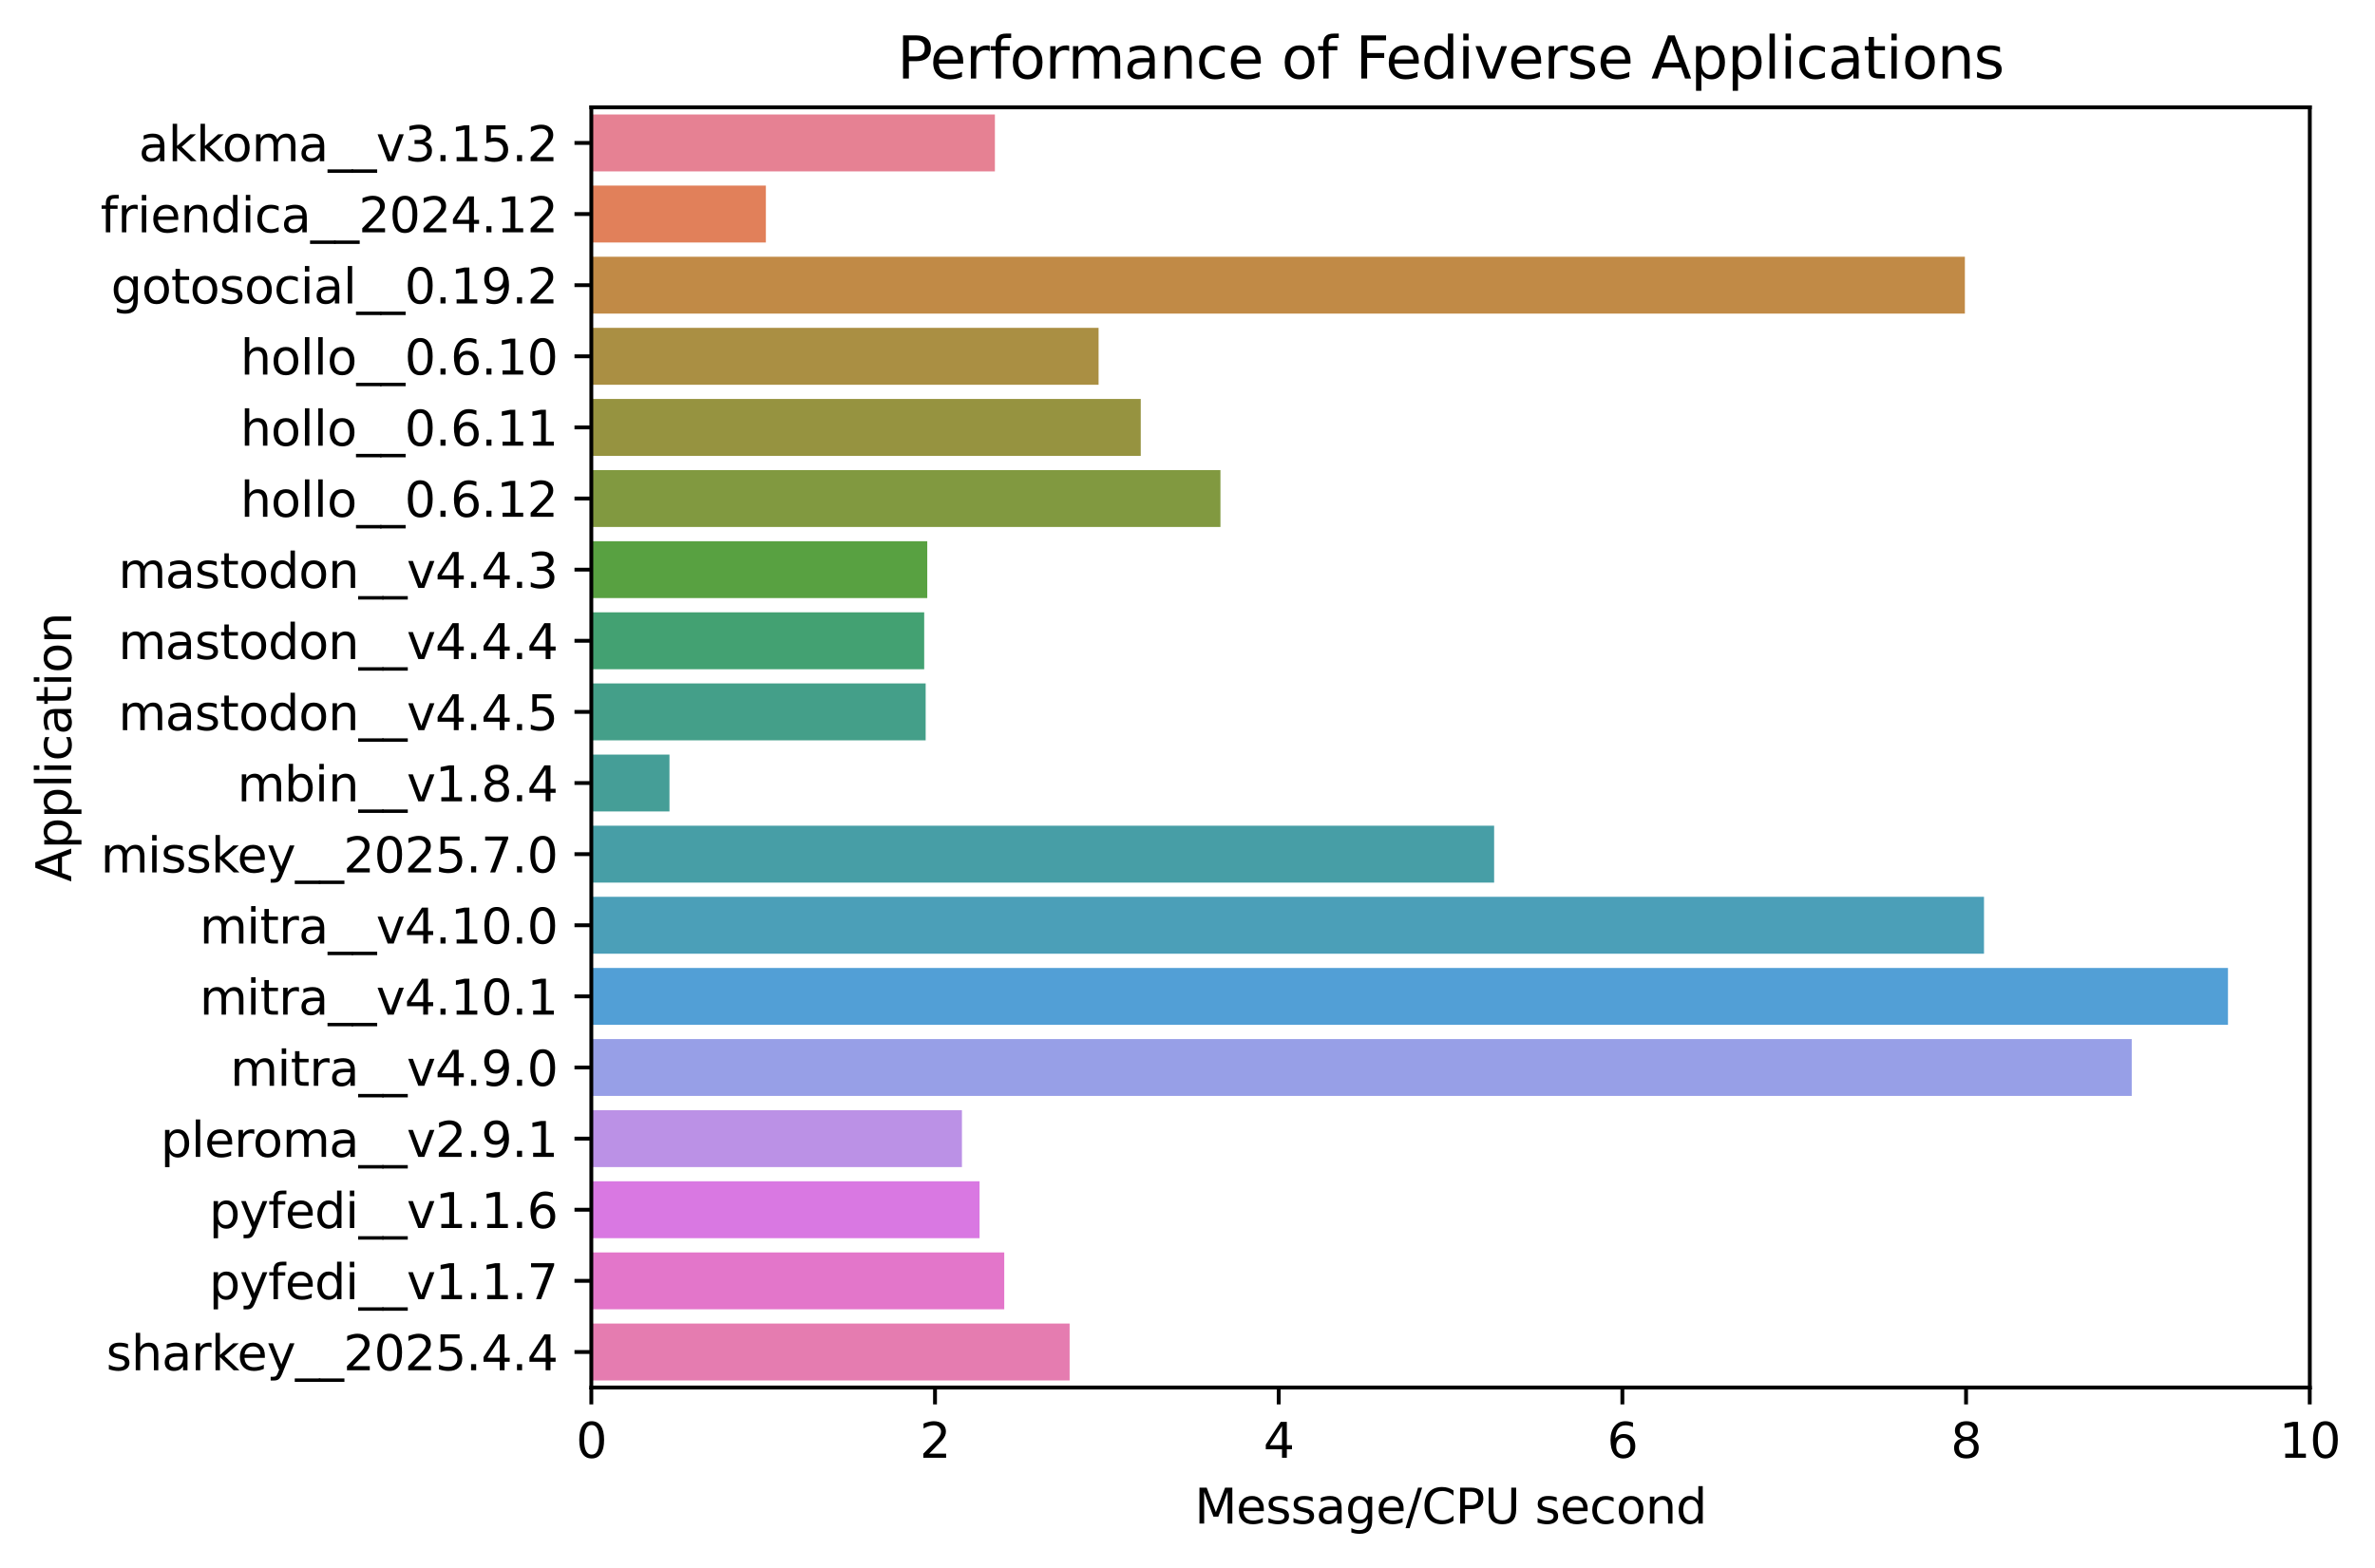 <?xml version="1.0" encoding="utf-8" standalone="no"?>
<!DOCTYPE svg PUBLIC "-//W3C//DTD SVG 1.1//EN"
  "http://www.w3.org/Graphics/SVG/1.1/DTD/svg11.dtd">
<svg xmlns:xlink="http://www.w3.org/1999/xlink" width="493.553pt" height="325.986pt" viewBox="0 0 493.553 325.986" xmlns="http://www.w3.org/2000/svg" version="1.1">
 <defs>
  <style type="text/css">*{stroke-linejoin: round; stroke-linecap: butt}</style>
 </defs>
 <g id="figure_1">
  <g id="patch_1">
   <path d="M 0 325.986 
L 493.553 325.986 
L 493.553 0 
L 0 0 
z
" style="fill: #ffffff"/>
  </g>
  <g id="axes_1">
   <g id="patch_2">
    <path d="M 122.884 288.43 
L 480.004 288.43 
L 480.004 22.318 
L 122.884 22.318 
z
" style="fill: #ffffff"/>
   </g>
   <g id="patch_3">
    <path d="M 122.884 23.797 
L 206.751 23.797 
L 206.751 35.624 
L 122.884 35.624 
z
" clip-path="url(#pc79448c3a2)" style="fill: #e68193"/>
   </g>
   <g id="patch_4">
    <path d="M 122.884 38.581 
L 159.158 38.581 
L 159.158 50.408 
L 122.884 50.408 
z
" clip-path="url(#pc79448c3a2)" style="fill: #e1805a"/>
   </g>
   <g id="patch_5">
    <path d="M 122.884 53.365 
L 408.325 53.365 
L 408.325 65.192 
L 122.884 65.192 
z
" clip-path="url(#pc79448c3a2)" style="fill: #c18a46"/>
   </g>
   <g id="patch_6">
    <path d="M 122.884 68.149 
L 228.297 68.149 
L 228.297 79.976 
L 122.884 79.976 
z
" clip-path="url(#pc79448c3a2)" style="fill: #aa8f43"/>
   </g>
   <g id="patch_7">
    <path d="M 122.884 82.933 
L 237.063 82.933 
L 237.063 94.76 
L 122.884 94.76 
z
" clip-path="url(#pc79448c3a2)" style="fill: #969340"/>
   </g>
   <g id="patch_8">
    <path d="M 122.884 97.717 
L 253.624 97.717 
L 253.624 109.544 
L 122.884 109.544 
z
" clip-path="url(#pc79448c3a2)" style="fill: #819940"/>
   </g>
   <g id="patch_9">
    <path d="M 122.884 112.501 
L 192.695 112.501 
L 192.695 124.328 
L 122.884 124.328 
z
" clip-path="url(#pc79448c3a2)" style="fill: #58a141"/>
   </g>
   <g id="patch_10">
    <path d="M 122.884 127.285 
L 192.059 127.285 
L 192.059 139.112 
L 122.884 139.112 
z
" clip-path="url(#pc79448c3a2)" style="fill: #43a172"/>
   </g>
   <g id="patch_11">
    <path d="M 122.884 142.069 
L 192.363 142.069 
L 192.363 153.896 
L 122.884 153.896 
z
" clip-path="url(#pc79448c3a2)" style="fill: #449f89"/>
   </g>
   <g id="patch_12">
    <path d="M 122.884 156.853 
L 139.126 156.853 
L 139.126 168.68 
L 122.884 168.68 
z
" clip-path="url(#pc79448c3a2)" style="fill: #459e97"/>
   </g>
   <g id="patch_13">
    <path d="M 122.884 171.637 
L 310.498 171.637 
L 310.498 183.464 
L 122.884 183.464 
z
" clip-path="url(#pc79448c3a2)" style="fill: #479ea6"/>
   </g>
   <g id="patch_14">
    <path d="M 122.884 186.421 
L 412.298 186.421 
L 412.298 198.248 
L 122.884 198.248 
z
" clip-path="url(#pc79448c3a2)" style="fill: #4b9fb8"/>
   </g>
   <g id="patch_15">
    <path d="M 122.884 201.205 
L 462.999 201.205 
L 462.999 213.032 
L 122.884 213.032 
z
" clip-path="url(#pc79448c3a2)" style="fill: #529fd6"/>
   </g>
   <g id="patch_16">
    <path d="M 122.884 215.989 
L 443 215.989 
L 443 227.816 
L 122.884 227.816 
z
" clip-path="url(#pc79448c3a2)" style="fill: #979fe7"/>
   </g>
   <g id="patch_17">
    <path d="M 122.884 230.773 
L 199.902 230.773 
L 199.902 242.6 
L 122.884 242.6 
z
" clip-path="url(#pc79448c3a2)" style="fill: #bb91e6"/>
   </g>
   <g id="patch_18">
    <path d="M 122.884 245.557 
L 203.565 245.557 
L 203.565 257.384 
L 122.884 257.384 
z
" clip-path="url(#pc79448c3a2)" style="fill: #d978e2"/>
   </g>
   <g id="patch_19">
    <path d="M 122.884 260.341 
L 208.693 260.341 
L 208.693 272.168 
L 122.884 272.168 
z
" clip-path="url(#pc79448c3a2)" style="fill: #e376ca"/>
   </g>
   <g id="patch_20">
    <path d="M 122.884 275.125 
L 222.281 275.125 
L 222.281 286.952 
L 122.884 286.952 
z
" clip-path="url(#pc79448c3a2)" style="fill: #e57cb0"/>
   </g>
   <g id="matplotlib.axis_1">
    <g id="xtick_1">
     <g id="line2d_1">
      <defs>
       <path id="m23fe9f69ab" d="M 0 0 
L 0 3.5 
" style="stroke: #000000; stroke-width: 0.8"/>
      </defs>
      <g>
       <use xlink:href="#m23fe9f69ab" x="122.884" y="288.43" style="stroke: #000000; stroke-width: 0.8"/>
      </g>
     </g>
     <g id="text_1">
      <!-- 0 -->
      <g transform="translate(119.703 303.029) scale(0.1 -0.1)">
       <defs>
        <path id="DejaVuSans-30" d="M 2034 4250 
Q 1547 4250 1301 3770 
Q 1056 3291 1056 2328 
Q 1056 1369 1301 889 
Q 1547 409 2034 409 
Q 2525 409 2770 889 
Q 3016 1369 3016 2328 
Q 3016 3291 2770 3770 
Q 2525 4250 2034 4250 
z
M 2034 4750 
Q 2819 4750 3233 4129 
Q 3647 3509 3647 2328 
Q 3647 1150 3233 529 
Q 2819 -91 2034 -91 
Q 1250 -91 836 529 
Q 422 1150 422 2328 
Q 422 3509 836 4129 
Q 1250 4750 2034 4750 
z
" transform="scale(0.016)"/>
       </defs>
       <use xlink:href="#DejaVuSans-30"/>
      </g>
     </g>
    </g>
    <g id="xtick_2">
     <g id="line2d_2">
      <g>
       <use xlink:href="#m23fe9f69ab" x="194.306" y="288.43" style="stroke: #000000; stroke-width: 0.8"/>
      </g>
     </g>
     <g id="text_2">
      <!-- 2 -->
      <g transform="translate(191.124 303.029) scale(0.1 -0.1)">
       <defs>
        <path id="DejaVuSans-32" d="M 1228 531 
L 3431 531 
L 3431 0 
L 469 0 
L 469 531 
Q 828 903 1448 1529 
Q 2069 2156 2228 2338 
Q 2531 2678 2651 2914 
Q 2772 3150 2772 3378 
Q 2772 3750 2511 3984 
Q 2250 4219 1831 4219 
Q 1534 4219 1204 4116 
Q 875 4013 500 3803 
L 500 4441 
Q 881 4594 1212 4672 
Q 1544 4750 1819 4750 
Q 2544 4750 2975 4387 
Q 3406 4025 3406 3419 
Q 3406 3131 3298 2873 
Q 3191 2616 2906 2266 
Q 2828 2175 2409 1742 
Q 1991 1309 1228 531 
z
" transform="scale(0.016)"/>
       </defs>
       <use xlink:href="#DejaVuSans-32"/>
      </g>
     </g>
    </g>
    <g id="xtick_3">
     <g id="line2d_3">
      <g>
       <use xlink:href="#m23fe9f69ab" x="265.727" y="288.43" style="stroke: #000000; stroke-width: 0.8"/>
      </g>
     </g>
     <g id="text_3">
      <!-- 4 -->
      <g transform="translate(262.546 303.029) scale(0.1 -0.1)">
       <defs>
        <path id="DejaVuSans-34" d="M 2419 4116 
L 825 1625 
L 2419 1625 
L 2419 4116 
z
M 2253 4666 
L 3047 4666 
L 3047 1625 
L 3713 1625 
L 3713 1100 
L 3047 1100 
L 3047 0 
L 2419 0 
L 2419 1100 
L 313 1100 
L 313 1709 
L 2253 4666 
z
" transform="scale(0.016)"/>
       </defs>
       <use xlink:href="#DejaVuSans-34"/>
      </g>
     </g>
    </g>
    <g id="xtick_4">
     <g id="line2d_4">
      <g>
       <use xlink:href="#m23fe9f69ab" x="337.148" y="288.43" style="stroke: #000000; stroke-width: 0.8"/>
      </g>
     </g>
     <g id="text_4">
      <!-- 6 -->
      <g transform="translate(333.967 303.029) scale(0.1 -0.1)">
       <defs>
        <path id="DejaVuSans-36" d="M 2113 2584 
Q 1688 2584 1439 2293 
Q 1191 2003 1191 1497 
Q 1191 994 1439 701 
Q 1688 409 2113 409 
Q 2538 409 2786 701 
Q 3034 994 3034 1497 
Q 3034 2003 2786 2293 
Q 2538 2584 2113 2584 
z
M 3366 4563 
L 3366 3988 
Q 3128 4100 2886 4159 
Q 2644 4219 2406 4219 
Q 1781 4219 1451 3797 
Q 1122 3375 1075 2522 
Q 1259 2794 1537 2939 
Q 1816 3084 2150 3084 
Q 2853 3084 3261 2657 
Q 3669 2231 3669 1497 
Q 3669 778 3244 343 
Q 2819 -91 2113 -91 
Q 1303 -91 875 529 
Q 447 1150 447 2328 
Q 447 3434 972 4092 
Q 1497 4750 2381 4750 
Q 2619 4750 2861 4703 
Q 3103 4656 3366 4563 
z
" transform="scale(0.016)"/>
       </defs>
       <use xlink:href="#DejaVuSans-36"/>
      </g>
     </g>
    </g>
    <g id="xtick_5">
     <g id="line2d_5">
      <g>
       <use xlink:href="#m23fe9f69ab" x="408.569" y="288.43" style="stroke: #000000; stroke-width: 0.8"/>
      </g>
     </g>
     <g id="text_5">
      <!-- 8 -->
      <g transform="translate(405.388 303.029) scale(0.1 -0.1)">
       <defs>
        <path id="DejaVuSans-38" d="M 2034 2216 
Q 1584 2216 1326 1975 
Q 1069 1734 1069 1313 
Q 1069 891 1326 650 
Q 1584 409 2034 409 
Q 2484 409 2743 651 
Q 3003 894 3003 1313 
Q 3003 1734 2745 1975 
Q 2488 2216 2034 2216 
z
M 1403 2484 
Q 997 2584 770 2862 
Q 544 3141 544 3541 
Q 544 4100 942 4425 
Q 1341 4750 2034 4750 
Q 2731 4750 3128 4425 
Q 3525 4100 3525 3541 
Q 3525 3141 3298 2862 
Q 3072 2584 2669 2484 
Q 3125 2378 3379 2068 
Q 3634 1759 3634 1313 
Q 3634 634 3220 271 
Q 2806 -91 2034 -91 
Q 1263 -91 848 271 
Q 434 634 434 1313 
Q 434 1759 690 2068 
Q 947 2378 1403 2484 
z
M 1172 3481 
Q 1172 3119 1398 2916 
Q 1625 2713 2034 2713 
Q 2441 2713 2670 2916 
Q 2900 3119 2900 3481 
Q 2900 3844 2670 4047 
Q 2441 4250 2034 4250 
Q 1625 4250 1398 4047 
Q 1172 3844 1172 3481 
z
" transform="scale(0.016)"/>
       </defs>
       <use xlink:href="#DejaVuSans-38"/>
      </g>
     </g>
    </g>
    <g id="xtick_6">
     <g id="line2d_6">
      <g>
       <use xlink:href="#m23fe9f69ab" x="479.991" y="288.43" style="stroke: #000000; stroke-width: 0.8"/>
      </g>
     </g>
     <g id="text_6">
      <!-- 10 -->
      <g transform="translate(473.628 303.029) scale(0.1 -0.1)">
       <defs>
        <path id="DejaVuSans-31" d="M 794 531 
L 1825 531 
L 1825 4091 
L 703 3866 
L 703 4441 
L 1819 4666 
L 2450 4666 
L 2450 531 
L 3481 531 
L 3481 0 
L 794 0 
L 794 531 
z
" transform="scale(0.016)"/>
       </defs>
       <use xlink:href="#DejaVuSans-31"/>
       <use xlink:href="#DejaVuSans-30" transform="translate(63.623 0)"/>
      </g>
     </g>
    </g>
    <g id="text_7">
     <!-- Message/CPU second -->
     <g transform="translate(248.258 316.707) scale(0.1 -0.1)">
      <defs>
       <path id="DejaVuSans-4d" d="M 628 4666 
L 1569 4666 
L 2759 1491 
L 3956 4666 
L 4897 4666 
L 4897 0 
L 4281 0 
L 4281 4097 
L 3078 897 
L 2444 897 
L 1241 4097 
L 1241 0 
L 628 0 
L 628 4666 
z
" transform="scale(0.016)"/>
       <path id="DejaVuSans-65" d="M 3597 1894 
L 3597 1613 
L 953 1613 
Q 991 1019 1311 708 
Q 1631 397 2203 397 
Q 2534 397 2845 478 
Q 3156 559 3463 722 
L 3463 178 
Q 3153 47 2828 -22 
Q 2503 -91 2169 -91 
Q 1331 -91 842 396 
Q 353 884 353 1716 
Q 353 2575 817 3079 
Q 1281 3584 2069 3584 
Q 2775 3584 3186 3129 
Q 3597 2675 3597 1894 
z
M 3022 2063 
Q 3016 2534 2758 2815 
Q 2500 3097 2075 3097 
Q 1594 3097 1305 2825 
Q 1016 2553 972 2059 
L 3022 2063 
z
" transform="scale(0.016)"/>
       <path id="DejaVuSans-73" d="M 2834 3397 
L 2834 2853 
Q 2591 2978 2328 3040 
Q 2066 3103 1784 3103 
Q 1356 3103 1142 2972 
Q 928 2841 928 2578 
Q 928 2378 1081 2264 
Q 1234 2150 1697 2047 
L 1894 2003 
Q 2506 1872 2764 1633 
Q 3022 1394 3022 966 
Q 3022 478 2636 193 
Q 2250 -91 1575 -91 
Q 1294 -91 989 -36 
Q 684 19 347 128 
L 347 722 
Q 666 556 975 473 
Q 1284 391 1588 391 
Q 1994 391 2212 530 
Q 2431 669 2431 922 
Q 2431 1156 2273 1281 
Q 2116 1406 1581 1522 
L 1381 1569 
Q 847 1681 609 1914 
Q 372 2147 372 2553 
Q 372 3047 722 3315 
Q 1072 3584 1716 3584 
Q 2034 3584 2315 3537 
Q 2597 3491 2834 3397 
z
" transform="scale(0.016)"/>
       <path id="DejaVuSans-61" d="M 2194 1759 
Q 1497 1759 1228 1600 
Q 959 1441 959 1056 
Q 959 750 1161 570 
Q 1363 391 1709 391 
Q 2188 391 2477 730 
Q 2766 1069 2766 1631 
L 2766 1759 
L 2194 1759 
z
M 3341 1997 
L 3341 0 
L 2766 0 
L 2766 531 
Q 2569 213 2275 61 
Q 1981 -91 1556 -91 
Q 1019 -91 701 211 
Q 384 513 384 1019 
Q 384 1609 779 1909 
Q 1175 2209 1959 2209 
L 2766 2209 
L 2766 2266 
Q 2766 2663 2505 2880 
Q 2244 3097 1772 3097 
Q 1472 3097 1187 3025 
Q 903 2953 641 2809 
L 641 3341 
Q 956 3463 1253 3523 
Q 1550 3584 1831 3584 
Q 2591 3584 2966 3190 
Q 3341 2797 3341 1997 
z
" transform="scale(0.016)"/>
       <path id="DejaVuSans-67" d="M 2906 1791 
Q 2906 2416 2648 2759 
Q 2391 3103 1925 3103 
Q 1463 3103 1205 2759 
Q 947 2416 947 1791 
Q 947 1169 1205 825 
Q 1463 481 1925 481 
Q 2391 481 2648 825 
Q 2906 1169 2906 1791 
z
M 3481 434 
Q 3481 -459 3084 -895 
Q 2688 -1331 1869 -1331 
Q 1566 -1331 1297 -1286 
Q 1028 -1241 775 -1147 
L 775 -588 
Q 1028 -725 1275 -790 
Q 1522 -856 1778 -856 
Q 2344 -856 2625 -561 
Q 2906 -266 2906 331 
L 2906 616 
Q 2728 306 2450 153 
Q 2172 0 1784 0 
Q 1141 0 747 490 
Q 353 981 353 1791 
Q 353 2603 747 3093 
Q 1141 3584 1784 3584 
Q 2172 3584 2450 3431 
Q 2728 3278 2906 2969 
L 2906 3500 
L 3481 3500 
L 3481 434 
z
" transform="scale(0.016)"/>
       <path id="DejaVuSans-2f" d="M 1625 4666 
L 2156 4666 
L 531 -594 
L 0 -594 
L 1625 4666 
z
" transform="scale(0.016)"/>
       <path id="DejaVuSans-43" d="M 4122 4306 
L 4122 3641 
Q 3803 3938 3442 4084 
Q 3081 4231 2675 4231 
Q 1875 4231 1450 3742 
Q 1025 3253 1025 2328 
Q 1025 1406 1450 917 
Q 1875 428 2675 428 
Q 3081 428 3442 575 
Q 3803 722 4122 1019 
L 4122 359 
Q 3791 134 3420 21 
Q 3050 -91 2638 -91 
Q 1578 -91 968 557 
Q 359 1206 359 2328 
Q 359 3453 968 4101 
Q 1578 4750 2638 4750 
Q 3056 4750 3426 4639 
Q 3797 4528 4122 4306 
z
" transform="scale(0.016)"/>
       <path id="DejaVuSans-50" d="M 1259 4147 
L 1259 2394 
L 2053 2394 
Q 2494 2394 2734 2622 
Q 2975 2850 2975 3272 
Q 2975 3691 2734 3919 
Q 2494 4147 2053 4147 
L 1259 4147 
z
M 628 4666 
L 2053 4666 
Q 2838 4666 3239 4311 
Q 3641 3956 3641 3272 
Q 3641 2581 3239 2228 
Q 2838 1875 2053 1875 
L 1259 1875 
L 1259 0 
L 628 0 
L 628 4666 
z
" transform="scale(0.016)"/>
       <path id="DejaVuSans-55" d="M 556 4666 
L 1191 4666 
L 1191 1831 
Q 1191 1081 1462 751 
Q 1734 422 2344 422 
Q 2950 422 3222 751 
Q 3494 1081 3494 1831 
L 3494 4666 
L 4128 4666 
L 4128 1753 
Q 4128 841 3676 375 
Q 3225 -91 2344 -91 
Q 1459 -91 1007 375 
Q 556 841 556 1753 
L 556 4666 
z
" transform="scale(0.016)"/>
       <path id="DejaVuSans-20" transform="scale(0.016)"/>
       <path id="DejaVuSans-63" d="M 3122 3366 
L 3122 2828 
Q 2878 2963 2633 3030 
Q 2388 3097 2138 3097 
Q 1578 3097 1268 2742 
Q 959 2388 959 1747 
Q 959 1106 1268 751 
Q 1578 397 2138 397 
Q 2388 397 2633 464 
Q 2878 531 3122 666 
L 3122 134 
Q 2881 22 2623 -34 
Q 2366 -91 2075 -91 
Q 1284 -91 818 406 
Q 353 903 353 1747 
Q 353 2603 823 3093 
Q 1294 3584 2113 3584 
Q 2378 3584 2631 3529 
Q 2884 3475 3122 3366 
z
" transform="scale(0.016)"/>
       <path id="DejaVuSans-6f" d="M 1959 3097 
Q 1497 3097 1228 2736 
Q 959 2375 959 1747 
Q 959 1119 1226 758 
Q 1494 397 1959 397 
Q 2419 397 2687 759 
Q 2956 1122 2956 1747 
Q 2956 2369 2687 2733 
Q 2419 3097 1959 3097 
z
M 1959 3584 
Q 2709 3584 3137 3096 
Q 3566 2609 3566 1747 
Q 3566 888 3137 398 
Q 2709 -91 1959 -91 
Q 1206 -91 779 398 
Q 353 888 353 1747 
Q 353 2609 779 3096 
Q 1206 3584 1959 3584 
z
" transform="scale(0.016)"/>
       <path id="DejaVuSans-6e" d="M 3513 2113 
L 3513 0 
L 2938 0 
L 2938 2094 
Q 2938 2591 2744 2837 
Q 2550 3084 2163 3084 
Q 1697 3084 1428 2787 
Q 1159 2491 1159 1978 
L 1159 0 
L 581 0 
L 581 3500 
L 1159 3500 
L 1159 2956 
Q 1366 3272 1645 3428 
Q 1925 3584 2291 3584 
Q 2894 3584 3203 3211 
Q 3513 2838 3513 2113 
z
" transform="scale(0.016)"/>
       <path id="DejaVuSans-64" d="M 2906 2969 
L 2906 4863 
L 3481 4863 
L 3481 0 
L 2906 0 
L 2906 525 
Q 2725 213 2448 61 
Q 2172 -91 1784 -91 
Q 1150 -91 751 415 
Q 353 922 353 1747 
Q 353 2572 751 3078 
Q 1150 3584 1784 3584 
Q 2172 3584 2448 3432 
Q 2725 3281 2906 2969 
z
M 947 1747 
Q 947 1113 1208 752 
Q 1469 391 1925 391 
Q 2381 391 2643 752 
Q 2906 1113 2906 1747 
Q 2906 2381 2643 2742 
Q 2381 3103 1925 3103 
Q 1469 3103 1208 2742 
Q 947 2381 947 1747 
z
" transform="scale(0.016)"/>
      </defs>
      <use xlink:href="#DejaVuSans-4d"/>
      <use xlink:href="#DejaVuSans-65" transform="translate(86.279 0)"/>
      <use xlink:href="#DejaVuSans-73" transform="translate(147.803 0)"/>
      <use xlink:href="#DejaVuSans-73" transform="translate(199.902 0)"/>
      <use xlink:href="#DejaVuSans-61" transform="translate(252.002 0)"/>
      <use xlink:href="#DejaVuSans-67" transform="translate(313.281 0)"/>
      <use xlink:href="#DejaVuSans-65" transform="translate(376.758 0)"/>
      <use xlink:href="#DejaVuSans-2f" transform="translate(438.281 0)"/>
      <use xlink:href="#DejaVuSans-43" transform="translate(471.973 0)"/>
      <use xlink:href="#DejaVuSans-50" transform="translate(541.797 0)"/>
      <use xlink:href="#DejaVuSans-55" transform="translate(602.1 0)"/>
      <use xlink:href="#DejaVuSans-20" transform="translate(675.293 0)"/>
      <use xlink:href="#DejaVuSans-73" transform="translate(707.08 0)"/>
      <use xlink:href="#DejaVuSans-65" transform="translate(759.18 0)"/>
      <use xlink:href="#DejaVuSans-63" transform="translate(820.703 0)"/>
      <use xlink:href="#DejaVuSans-6f" transform="translate(875.684 0)"/>
      <use xlink:href="#DejaVuSans-6e" transform="translate(936.865 0)"/>
      <use xlink:href="#DejaVuSans-64" transform="translate(1000.244 0)"/>
     </g>
    </g>
   </g>
   <g id="matplotlib.axis_2">
    <g id="ytick_1">
     <g id="line2d_7">
      <defs>
       <path id="m447aaf2919" d="M 0 0 
L -3.5 0 
" style="stroke: #000000; stroke-width: 0.8"/>
      </defs>
      <g>
       <use xlink:href="#m447aaf2919" x="122.884" y="29.71" style="stroke: #000000; stroke-width: 0.8"/>
      </g>
     </g>
     <g id="text_8">
      <!-- akkoma__v3.15.2 -->
      <g transform="translate(28.825 33.509) scale(0.1 -0.1)">
       <defs>
        <path id="DejaVuSans-6b" d="M 581 4863 
L 1159 4863 
L 1159 1991 
L 2875 3500 
L 3609 3500 
L 1753 1863 
L 3688 0 
L 2938 0 
L 1159 1709 
L 1159 0 
L 581 0 
L 581 4863 
z
" transform="scale(0.016)"/>
        <path id="DejaVuSans-6d" d="M 3328 2828 
Q 3544 3216 3844 3400 
Q 4144 3584 4550 3584 
Q 5097 3584 5394 3201 
Q 5691 2819 5691 2113 
L 5691 0 
L 5113 0 
L 5113 2094 
Q 5113 2597 4934 2840 
Q 4756 3084 4391 3084 
Q 3944 3084 3684 2787 
Q 3425 2491 3425 1978 
L 3425 0 
L 2847 0 
L 2847 2094 
Q 2847 2600 2669 2842 
Q 2491 3084 2119 3084 
Q 1678 3084 1418 2786 
Q 1159 2488 1159 1978 
L 1159 0 
L 581 0 
L 581 3500 
L 1159 3500 
L 1159 2956 
Q 1356 3278 1631 3431 
Q 1906 3584 2284 3584 
Q 2666 3584 2933 3390 
Q 3200 3197 3328 2828 
z
" transform="scale(0.016)"/>
        <path id="DejaVuSans-5f" d="M 3263 -1063 
L 3263 -1509 
L -63 -1509 
L -63 -1063 
L 3263 -1063 
z
" transform="scale(0.016)"/>
        <path id="DejaVuSans-76" d="M 191 3500 
L 800 3500 
L 1894 563 
L 2988 3500 
L 3597 3500 
L 2284 0 
L 1503 0 
L 191 3500 
z
" transform="scale(0.016)"/>
        <path id="DejaVuSans-33" d="M 2597 2516 
Q 3050 2419 3304 2112 
Q 3559 1806 3559 1356 
Q 3559 666 3084 287 
Q 2609 -91 1734 -91 
Q 1441 -91 1130 -33 
Q 819 25 488 141 
L 488 750 
Q 750 597 1062 519 
Q 1375 441 1716 441 
Q 2309 441 2620 675 
Q 2931 909 2931 1356 
Q 2931 1769 2642 2001 
Q 2353 2234 1838 2234 
L 1294 2234 
L 1294 2753 
L 1863 2753 
Q 2328 2753 2575 2939 
Q 2822 3125 2822 3475 
Q 2822 3834 2567 4026 
Q 2313 4219 1838 4219 
Q 1578 4219 1281 4162 
Q 984 4106 628 3988 
L 628 4550 
Q 988 4650 1302 4700 
Q 1616 4750 1894 4750 
Q 2613 4750 3031 4423 
Q 3450 4097 3450 3541 
Q 3450 3153 3228 2886 
Q 3006 2619 2597 2516 
z
" transform="scale(0.016)"/>
        <path id="DejaVuSans-2e" d="M 684 794 
L 1344 794 
L 1344 0 
L 684 0 
L 684 794 
z
" transform="scale(0.016)"/>
        <path id="DejaVuSans-35" d="M 691 4666 
L 3169 4666 
L 3169 4134 
L 1269 4134 
L 1269 2991 
Q 1406 3038 1543 3061 
Q 1681 3084 1819 3084 
Q 2600 3084 3056 2656 
Q 3513 2228 3513 1497 
Q 3513 744 3044 326 
Q 2575 -91 1722 -91 
Q 1428 -91 1123 -41 
Q 819 9 494 109 
L 494 744 
Q 775 591 1075 516 
Q 1375 441 1709 441 
Q 2250 441 2565 725 
Q 2881 1009 2881 1497 
Q 2881 1984 2565 2268 
Q 2250 2553 1709 2553 
Q 1456 2553 1204 2497 
Q 953 2441 691 2322 
L 691 4666 
z
" transform="scale(0.016)"/>
       </defs>
       <use xlink:href="#DejaVuSans-61"/>
       <use xlink:href="#DejaVuSans-6b" transform="translate(61.279 0)"/>
       <use xlink:href="#DejaVuSans-6b" transform="translate(119.189 0)"/>
       <use xlink:href="#DejaVuSans-6f" transform="translate(173.475 0)"/>
       <use xlink:href="#DejaVuSans-6d" transform="translate(234.656 0)"/>
       <use xlink:href="#DejaVuSans-61" transform="translate(332.068 0)"/>
       <use xlink:href="#DejaVuSans-5f" transform="translate(393.348 0)"/>
       <use xlink:href="#DejaVuSans-5f" transform="translate(443.348 0)"/>
       <use xlink:href="#DejaVuSans-76" transform="translate(493.348 0)"/>
       <use xlink:href="#DejaVuSans-33" transform="translate(552.527 0)"/>
       <use xlink:href="#DejaVuSans-2e" transform="translate(616.15 0)"/>
       <use xlink:href="#DejaVuSans-31" transform="translate(647.938 0)"/>
       <use xlink:href="#DejaVuSans-35" transform="translate(711.561 0)"/>
       <use xlink:href="#DejaVuSans-2e" transform="translate(775.184 0)"/>
       <use xlink:href="#DejaVuSans-32" transform="translate(806.971 0)"/>
      </g>
     </g>
    </g>
    <g id="ytick_2">
     <g id="line2d_8">
      <g>
       <use xlink:href="#m447aaf2919" x="122.884" y="44.494" style="stroke: #000000; stroke-width: 0.8"/>
      </g>
     </g>
     <g id="text_9">
      <!-- friendica__2024.12 -->
      <g transform="translate(20.878 48.293) scale(0.1 -0.1)">
       <defs>
        <path id="DejaVuSans-66" d="M 2375 4863 
L 2375 4384 
L 1825 4384 
Q 1516 4384 1395 4259 
Q 1275 4134 1275 3809 
L 1275 3500 
L 2222 3500 
L 2222 3053 
L 1275 3053 
L 1275 0 
L 697 0 
L 697 3053 
L 147 3053 
L 147 3500 
L 697 3500 
L 697 3744 
Q 697 4328 969 4595 
Q 1241 4863 1831 4863 
L 2375 4863 
z
" transform="scale(0.016)"/>
        <path id="DejaVuSans-72" d="M 2631 2963 
Q 2534 3019 2420 3045 
Q 2306 3072 2169 3072 
Q 1681 3072 1420 2755 
Q 1159 2438 1159 1844 
L 1159 0 
L 581 0 
L 581 3500 
L 1159 3500 
L 1159 2956 
Q 1341 3275 1631 3429 
Q 1922 3584 2338 3584 
Q 2397 3584 2469 3576 
Q 2541 3569 2628 3553 
L 2631 2963 
z
" transform="scale(0.016)"/>
        <path id="DejaVuSans-69" d="M 603 3500 
L 1178 3500 
L 1178 0 
L 603 0 
L 603 3500 
z
M 603 4863 
L 1178 4863 
L 1178 4134 
L 603 4134 
L 603 4863 
z
" transform="scale(0.016)"/>
       </defs>
       <use xlink:href="#DejaVuSans-66"/>
       <use xlink:href="#DejaVuSans-72" transform="translate(35.205 0)"/>
       <use xlink:href="#DejaVuSans-69" transform="translate(76.318 0)"/>
       <use xlink:href="#DejaVuSans-65" transform="translate(104.102 0)"/>
       <use xlink:href="#DejaVuSans-6e" transform="translate(165.625 0)"/>
       <use xlink:href="#DejaVuSans-64" transform="translate(229.004 0)"/>
       <use xlink:href="#DejaVuSans-69" transform="translate(292.48 0)"/>
       <use xlink:href="#DejaVuSans-63" transform="translate(320.264 0)"/>
       <use xlink:href="#DejaVuSans-61" transform="translate(375.244 0)"/>
       <use xlink:href="#DejaVuSans-5f" transform="translate(436.523 0)"/>
       <use xlink:href="#DejaVuSans-5f" transform="translate(486.523 0)"/>
       <use xlink:href="#DejaVuSans-32" transform="translate(536.523 0)"/>
       <use xlink:href="#DejaVuSans-30" transform="translate(600.146 0)"/>
       <use xlink:href="#DejaVuSans-32" transform="translate(663.77 0)"/>
       <use xlink:href="#DejaVuSans-34" transform="translate(727.393 0)"/>
       <use xlink:href="#DejaVuSans-2e" transform="translate(791.016 0)"/>
       <use xlink:href="#DejaVuSans-31" transform="translate(822.803 0)"/>
       <use xlink:href="#DejaVuSans-32" transform="translate(886.426 0)"/>
      </g>
     </g>
    </g>
    <g id="ytick_3">
     <g id="line2d_9">
      <g>
       <use xlink:href="#m447aaf2919" x="122.884" y="59.278" style="stroke: #000000; stroke-width: 0.8"/>
      </g>
     </g>
     <g id="text_10">
      <!-- gotosocial__0.19.2 -->
      <g transform="translate(23.061 63.077) scale(0.1 -0.1)">
       <defs>
        <path id="DejaVuSans-74" d="M 1172 4494 
L 1172 3500 
L 2356 3500 
L 2356 3053 
L 1172 3053 
L 1172 1153 
Q 1172 725 1289 603 
Q 1406 481 1766 481 
L 2356 481 
L 2356 0 
L 1766 0 
Q 1100 0 847 248 
Q 594 497 594 1153 
L 594 3053 
L 172 3053 
L 172 3500 
L 594 3500 
L 594 4494 
L 1172 4494 
z
" transform="scale(0.016)"/>
        <path id="DejaVuSans-6c" d="M 603 4863 
L 1178 4863 
L 1178 0 
L 603 0 
L 603 4863 
z
" transform="scale(0.016)"/>
        <path id="DejaVuSans-39" d="M 703 97 
L 703 672 
Q 941 559 1184 500 
Q 1428 441 1663 441 
Q 2288 441 2617 861 
Q 2947 1281 2994 2138 
Q 2813 1869 2534 1725 
Q 2256 1581 1919 1581 
Q 1219 1581 811 2004 
Q 403 2428 403 3163 
Q 403 3881 828 4315 
Q 1253 4750 1959 4750 
Q 2769 4750 3195 4129 
Q 3622 3509 3622 2328 
Q 3622 1225 3098 567 
Q 2575 -91 1691 -91 
Q 1453 -91 1209 -44 
Q 966 3 703 97 
z
M 1959 2075 
Q 2384 2075 2632 2365 
Q 2881 2656 2881 3163 
Q 2881 3666 2632 3958 
Q 2384 4250 1959 4250 
Q 1534 4250 1286 3958 
Q 1038 3666 1038 3163 
Q 1038 2656 1286 2365 
Q 1534 2075 1959 2075 
z
" transform="scale(0.016)"/>
       </defs>
       <use xlink:href="#DejaVuSans-67"/>
       <use xlink:href="#DejaVuSans-6f" transform="translate(63.477 0)"/>
       <use xlink:href="#DejaVuSans-74" transform="translate(124.658 0)"/>
       <use xlink:href="#DejaVuSans-6f" transform="translate(163.867 0)"/>
       <use xlink:href="#DejaVuSans-73" transform="translate(225.049 0)"/>
       <use xlink:href="#DejaVuSans-6f" transform="translate(277.148 0)"/>
       <use xlink:href="#DejaVuSans-63" transform="translate(338.33 0)"/>
       <use xlink:href="#DejaVuSans-69" transform="translate(393.311 0)"/>
       <use xlink:href="#DejaVuSans-61" transform="translate(421.094 0)"/>
       <use xlink:href="#DejaVuSans-6c" transform="translate(482.373 0)"/>
       <use xlink:href="#DejaVuSans-5f" transform="translate(510.156 0)"/>
       <use xlink:href="#DejaVuSans-5f" transform="translate(560.156 0)"/>
       <use xlink:href="#DejaVuSans-30" transform="translate(610.156 0)"/>
       <use xlink:href="#DejaVuSans-2e" transform="translate(673.779 0)"/>
       <use xlink:href="#DejaVuSans-31" transform="translate(705.566 0)"/>
       <use xlink:href="#DejaVuSans-39" transform="translate(769.189 0)"/>
       <use xlink:href="#DejaVuSans-2e" transform="translate(832.812 0)"/>
       <use xlink:href="#DejaVuSans-32" transform="translate(864.6 0)"/>
      </g>
     </g>
    </g>
    <g id="ytick_4">
     <g id="line2d_10">
      <g>
       <use xlink:href="#m447aaf2919" x="122.884" y="74.062" style="stroke: #000000; stroke-width: 0.8"/>
      </g>
     </g>
     <g id="text_11">
      <!-- hollo__0.6.10 -->
      <g transform="translate(49.947 77.861) scale(0.1 -0.1)">
       <defs>
        <path id="DejaVuSans-68" d="M 3513 2113 
L 3513 0 
L 2938 0 
L 2938 2094 
Q 2938 2591 2744 2837 
Q 2550 3084 2163 3084 
Q 1697 3084 1428 2787 
Q 1159 2491 1159 1978 
L 1159 0 
L 581 0 
L 581 4863 
L 1159 4863 
L 1159 2956 
Q 1366 3272 1645 3428 
Q 1925 3584 2291 3584 
Q 2894 3584 3203 3211 
Q 3513 2838 3513 2113 
z
" transform="scale(0.016)"/>
       </defs>
       <use xlink:href="#DejaVuSans-68"/>
       <use xlink:href="#DejaVuSans-6f" transform="translate(63.379 0)"/>
       <use xlink:href="#DejaVuSans-6c" transform="translate(124.561 0)"/>
       <use xlink:href="#DejaVuSans-6c" transform="translate(152.344 0)"/>
       <use xlink:href="#DejaVuSans-6f" transform="translate(180.127 0)"/>
       <use xlink:href="#DejaVuSans-5f" transform="translate(241.309 0)"/>
       <use xlink:href="#DejaVuSans-5f" transform="translate(291.309 0)"/>
       <use xlink:href="#DejaVuSans-30" transform="translate(341.309 0)"/>
       <use xlink:href="#DejaVuSans-2e" transform="translate(404.932 0)"/>
       <use xlink:href="#DejaVuSans-36" transform="translate(436.719 0)"/>
       <use xlink:href="#DejaVuSans-2e" transform="translate(500.342 0)"/>
       <use xlink:href="#DejaVuSans-31" transform="translate(532.129 0)"/>
       <use xlink:href="#DejaVuSans-30" transform="translate(595.752 0)"/>
      </g>
     </g>
    </g>
    <g id="ytick_5">
     <g id="line2d_11">
      <g>
       <use xlink:href="#m447aaf2919" x="122.884" y="88.846" style="stroke: #000000; stroke-width: 0.8"/>
      </g>
     </g>
     <g id="text_12">
      <!-- hollo__0.6.11 -->
      <g transform="translate(49.947 92.645) scale(0.1 -0.1)">
       <use xlink:href="#DejaVuSans-68"/>
       <use xlink:href="#DejaVuSans-6f" transform="translate(63.379 0)"/>
       <use xlink:href="#DejaVuSans-6c" transform="translate(124.561 0)"/>
       <use xlink:href="#DejaVuSans-6c" transform="translate(152.344 0)"/>
       <use xlink:href="#DejaVuSans-6f" transform="translate(180.127 0)"/>
       <use xlink:href="#DejaVuSans-5f" transform="translate(241.309 0)"/>
       <use xlink:href="#DejaVuSans-5f" transform="translate(291.309 0)"/>
       <use xlink:href="#DejaVuSans-30" transform="translate(341.309 0)"/>
       <use xlink:href="#DejaVuSans-2e" transform="translate(404.932 0)"/>
       <use xlink:href="#DejaVuSans-36" transform="translate(436.719 0)"/>
       <use xlink:href="#DejaVuSans-2e" transform="translate(500.342 0)"/>
       <use xlink:href="#DejaVuSans-31" transform="translate(532.129 0)"/>
       <use xlink:href="#DejaVuSans-31" transform="translate(595.752 0)"/>
      </g>
     </g>
    </g>
    <g id="ytick_6">
     <g id="line2d_12">
      <g>
       <use xlink:href="#m447aaf2919" x="122.884" y="103.63" style="stroke: #000000; stroke-width: 0.8"/>
      </g>
     </g>
     <g id="text_13">
      <!-- hollo__0.6.12 -->
      <g transform="translate(49.947 107.429) scale(0.1 -0.1)">
       <use xlink:href="#DejaVuSans-68"/>
       <use xlink:href="#DejaVuSans-6f" transform="translate(63.379 0)"/>
       <use xlink:href="#DejaVuSans-6c" transform="translate(124.561 0)"/>
       <use xlink:href="#DejaVuSans-6c" transform="translate(152.344 0)"/>
       <use xlink:href="#DejaVuSans-6f" transform="translate(180.127 0)"/>
       <use xlink:href="#DejaVuSans-5f" transform="translate(241.309 0)"/>
       <use xlink:href="#DejaVuSans-5f" transform="translate(291.309 0)"/>
       <use xlink:href="#DejaVuSans-30" transform="translate(341.309 0)"/>
       <use xlink:href="#DejaVuSans-2e" transform="translate(404.932 0)"/>
       <use xlink:href="#DejaVuSans-36" transform="translate(436.719 0)"/>
       <use xlink:href="#DejaVuSans-2e" transform="translate(500.342 0)"/>
       <use xlink:href="#DejaVuSans-31" transform="translate(532.129 0)"/>
       <use xlink:href="#DejaVuSans-32" transform="translate(595.752 0)"/>
      </g>
     </g>
    </g>
    <g id="ytick_7">
     <g id="line2d_13">
      <g>
       <use xlink:href="#m447aaf2919" x="122.884" y="118.414" style="stroke: #000000; stroke-width: 0.8"/>
      </g>
     </g>
     <g id="text_14">
      <!-- mastodon__v4.4.3 -->
      <g transform="translate(24.6 122.213) scale(0.1 -0.1)">
       <use xlink:href="#DejaVuSans-6d"/>
       <use xlink:href="#DejaVuSans-61" transform="translate(97.412 0)"/>
       <use xlink:href="#DejaVuSans-73" transform="translate(158.691 0)"/>
       <use xlink:href="#DejaVuSans-74" transform="translate(210.791 0)"/>
       <use xlink:href="#DejaVuSans-6f" transform="translate(250 0)"/>
       <use xlink:href="#DejaVuSans-64" transform="translate(311.182 0)"/>
       <use xlink:href="#DejaVuSans-6f" transform="translate(374.658 0)"/>
       <use xlink:href="#DejaVuSans-6e" transform="translate(435.84 0)"/>
       <use xlink:href="#DejaVuSans-5f" transform="translate(499.219 0)"/>
       <use xlink:href="#DejaVuSans-5f" transform="translate(549.219 0)"/>
       <use xlink:href="#DejaVuSans-76" transform="translate(599.219 0)"/>
       <use xlink:href="#DejaVuSans-34" transform="translate(658.398 0)"/>
       <use xlink:href="#DejaVuSans-2e" transform="translate(722.021 0)"/>
       <use xlink:href="#DejaVuSans-34" transform="translate(753.809 0)"/>
       <use xlink:href="#DejaVuSans-2e" transform="translate(817.432 0)"/>
       <use xlink:href="#DejaVuSans-33" transform="translate(849.219 0)"/>
      </g>
     </g>
    </g>
    <g id="ytick_8">
     <g id="line2d_14">
      <g>
       <use xlink:href="#m447aaf2919" x="122.884" y="133.198" style="stroke: #000000; stroke-width: 0.8"/>
      </g>
     </g>
     <g id="text_15">
      <!-- mastodon__v4.4.4 -->
      <g transform="translate(24.6 136.997) scale(0.1 -0.1)">
       <use xlink:href="#DejaVuSans-6d"/>
       <use xlink:href="#DejaVuSans-61" transform="translate(97.412 0)"/>
       <use xlink:href="#DejaVuSans-73" transform="translate(158.691 0)"/>
       <use xlink:href="#DejaVuSans-74" transform="translate(210.791 0)"/>
       <use xlink:href="#DejaVuSans-6f" transform="translate(250 0)"/>
       <use xlink:href="#DejaVuSans-64" transform="translate(311.182 0)"/>
       <use xlink:href="#DejaVuSans-6f" transform="translate(374.658 0)"/>
       <use xlink:href="#DejaVuSans-6e" transform="translate(435.84 0)"/>
       <use xlink:href="#DejaVuSans-5f" transform="translate(499.219 0)"/>
       <use xlink:href="#DejaVuSans-5f" transform="translate(549.219 0)"/>
       <use xlink:href="#DejaVuSans-76" transform="translate(599.219 0)"/>
       <use xlink:href="#DejaVuSans-34" transform="translate(658.398 0)"/>
       <use xlink:href="#DejaVuSans-2e" transform="translate(722.021 0)"/>
       <use xlink:href="#DejaVuSans-34" transform="translate(753.809 0)"/>
       <use xlink:href="#DejaVuSans-2e" transform="translate(817.432 0)"/>
       <use xlink:href="#DejaVuSans-34" transform="translate(849.219 0)"/>
      </g>
     </g>
    </g>
    <g id="ytick_9">
     <g id="line2d_15">
      <g>
       <use xlink:href="#m447aaf2919" x="122.884" y="147.982" style="stroke: #000000; stroke-width: 0.8"/>
      </g>
     </g>
     <g id="text_16">
      <!-- mastodon__v4.4.5 -->
      <g transform="translate(24.6 151.781) scale(0.1 -0.1)">
       <use xlink:href="#DejaVuSans-6d"/>
       <use xlink:href="#DejaVuSans-61" transform="translate(97.412 0)"/>
       <use xlink:href="#DejaVuSans-73" transform="translate(158.691 0)"/>
       <use xlink:href="#DejaVuSans-74" transform="translate(210.791 0)"/>
       <use xlink:href="#DejaVuSans-6f" transform="translate(250 0)"/>
       <use xlink:href="#DejaVuSans-64" transform="translate(311.182 0)"/>
       <use xlink:href="#DejaVuSans-6f" transform="translate(374.658 0)"/>
       <use xlink:href="#DejaVuSans-6e" transform="translate(435.84 0)"/>
       <use xlink:href="#DejaVuSans-5f" transform="translate(499.219 0)"/>
       <use xlink:href="#DejaVuSans-5f" transform="translate(549.219 0)"/>
       <use xlink:href="#DejaVuSans-76" transform="translate(599.219 0)"/>
       <use xlink:href="#DejaVuSans-34" transform="translate(658.398 0)"/>
       <use xlink:href="#DejaVuSans-2e" transform="translate(722.021 0)"/>
       <use xlink:href="#DejaVuSans-34" transform="translate(753.809 0)"/>
       <use xlink:href="#DejaVuSans-2e" transform="translate(817.432 0)"/>
       <use xlink:href="#DejaVuSans-35" transform="translate(849.219 0)"/>
      </g>
     </g>
    </g>
    <g id="ytick_10">
     <g id="line2d_16">
      <g>
       <use xlink:href="#m447aaf2919" x="122.884" y="162.766" style="stroke: #000000; stroke-width: 0.8"/>
      </g>
     </g>
     <g id="text_17">
      <!-- mbin__v1.8.4 -->
      <g transform="translate(49.317 166.565) scale(0.1 -0.1)">
       <defs>
        <path id="DejaVuSans-62" d="M 3116 1747 
Q 3116 2381 2855 2742 
Q 2594 3103 2138 3103 
Q 1681 3103 1420 2742 
Q 1159 2381 1159 1747 
Q 1159 1113 1420 752 
Q 1681 391 2138 391 
Q 2594 391 2855 752 
Q 3116 1113 3116 1747 
z
M 1159 2969 
Q 1341 3281 1617 3432 
Q 1894 3584 2278 3584 
Q 2916 3584 3314 3078 
Q 3713 2572 3713 1747 
Q 3713 922 3314 415 
Q 2916 -91 2278 -91 
Q 1894 -91 1617 61 
Q 1341 213 1159 525 
L 1159 0 
L 581 0 
L 581 4863 
L 1159 4863 
L 1159 2969 
z
" transform="scale(0.016)"/>
       </defs>
       <use xlink:href="#DejaVuSans-6d"/>
       <use xlink:href="#DejaVuSans-62" transform="translate(97.412 0)"/>
       <use xlink:href="#DejaVuSans-69" transform="translate(160.889 0)"/>
       <use xlink:href="#DejaVuSans-6e" transform="translate(188.672 0)"/>
       <use xlink:href="#DejaVuSans-5f" transform="translate(252.051 0)"/>
       <use xlink:href="#DejaVuSans-5f" transform="translate(302.051 0)"/>
       <use xlink:href="#DejaVuSans-76" transform="translate(352.051 0)"/>
       <use xlink:href="#DejaVuSans-31" transform="translate(411.23 0)"/>
       <use xlink:href="#DejaVuSans-2e" transform="translate(474.854 0)"/>
       <use xlink:href="#DejaVuSans-38" transform="translate(506.641 0)"/>
       <use xlink:href="#DejaVuSans-2e" transform="translate(570.264 0)"/>
       <use xlink:href="#DejaVuSans-34" transform="translate(602.051 0)"/>
      </g>
     </g>
    </g>
    <g id="ytick_11">
     <g id="line2d_17">
      <g>
       <use xlink:href="#m447aaf2919" x="122.884" y="177.55" style="stroke: #000000; stroke-width: 0.8"/>
      </g>
     </g>
     <g id="text_18">
      <!-- misskey__2025.7.0 -->
      <g transform="translate(20.916 181.349) scale(0.1 -0.1)">
       <defs>
        <path id="DejaVuSans-79" d="M 2059 -325 
Q 1816 -950 1584 -1140 
Q 1353 -1331 966 -1331 
L 506 -1331 
L 506 -850 
L 844 -850 
Q 1081 -850 1212 -737 
Q 1344 -625 1503 -206 
L 1606 56 
L 191 3500 
L 800 3500 
L 1894 763 
L 2988 3500 
L 3597 3500 
L 2059 -325 
z
" transform="scale(0.016)"/>
        <path id="DejaVuSans-37" d="M 525 4666 
L 3525 4666 
L 3525 4397 
L 1831 0 
L 1172 0 
L 2766 4134 
L 525 4134 
L 525 4666 
z
" transform="scale(0.016)"/>
       </defs>
       <use xlink:href="#DejaVuSans-6d"/>
       <use xlink:href="#DejaVuSans-69" transform="translate(97.412 0)"/>
       <use xlink:href="#DejaVuSans-73" transform="translate(125.195 0)"/>
       <use xlink:href="#DejaVuSans-73" transform="translate(177.295 0)"/>
       <use xlink:href="#DejaVuSans-6b" transform="translate(229.395 0)"/>
       <use xlink:href="#DejaVuSans-65" transform="translate(283.68 0)"/>
       <use xlink:href="#DejaVuSans-79" transform="translate(345.203 0)"/>
       <use xlink:href="#DejaVuSans-5f" transform="translate(404.383 0)"/>
       <use xlink:href="#DejaVuSans-5f" transform="translate(454.383 0)"/>
       <use xlink:href="#DejaVuSans-32" transform="translate(504.383 0)"/>
       <use xlink:href="#DejaVuSans-30" transform="translate(568.006 0)"/>
       <use xlink:href="#DejaVuSans-32" transform="translate(631.629 0)"/>
       <use xlink:href="#DejaVuSans-35" transform="translate(695.252 0)"/>
       <use xlink:href="#DejaVuSans-2e" transform="translate(758.875 0)"/>
       <use xlink:href="#DejaVuSans-37" transform="translate(790.662 0)"/>
       <use xlink:href="#DejaVuSans-2e" transform="translate(854.285 0)"/>
       <use xlink:href="#DejaVuSans-30" transform="translate(886.072 0)"/>
      </g>
     </g>
    </g>
    <g id="ytick_12">
     <g id="line2d_18">
      <g>
       <use xlink:href="#m447aaf2919" x="122.884" y="192.334" style="stroke: #000000; stroke-width: 0.8"/>
      </g>
     </g>
     <g id="text_19">
      <!-- mitra__v4.10.0 -->
      <g transform="translate(41.481 196.133) scale(0.1 -0.1)">
       <use xlink:href="#DejaVuSans-6d"/>
       <use xlink:href="#DejaVuSans-69" transform="translate(97.412 0)"/>
       <use xlink:href="#DejaVuSans-74" transform="translate(125.195 0)"/>
       <use xlink:href="#DejaVuSans-72" transform="translate(164.404 0)"/>
       <use xlink:href="#DejaVuSans-61" transform="translate(205.518 0)"/>
       <use xlink:href="#DejaVuSans-5f" transform="translate(266.797 0)"/>
       <use xlink:href="#DejaVuSans-5f" transform="translate(316.797 0)"/>
       <use xlink:href="#DejaVuSans-76" transform="translate(366.797 0)"/>
       <use xlink:href="#DejaVuSans-34" transform="translate(425.977 0)"/>
       <use xlink:href="#DejaVuSans-2e" transform="translate(489.6 0)"/>
       <use xlink:href="#DejaVuSans-31" transform="translate(521.387 0)"/>
       <use xlink:href="#DejaVuSans-30" transform="translate(585.01 0)"/>
       <use xlink:href="#DejaVuSans-2e" transform="translate(648.633 0)"/>
       <use xlink:href="#DejaVuSans-30" transform="translate(680.42 0)"/>
      </g>
     </g>
    </g>
    <g id="ytick_13">
     <g id="line2d_19">
      <g>
       <use xlink:href="#m447aaf2919" x="122.884" y="207.118" style="stroke: #000000; stroke-width: 0.8"/>
      </g>
     </g>
     <g id="text_20">
      <!-- mitra__v4.10.1 -->
      <g transform="translate(41.481 210.917) scale(0.1 -0.1)">
       <use xlink:href="#DejaVuSans-6d"/>
       <use xlink:href="#DejaVuSans-69" transform="translate(97.412 0)"/>
       <use xlink:href="#DejaVuSans-74" transform="translate(125.195 0)"/>
       <use xlink:href="#DejaVuSans-72" transform="translate(164.404 0)"/>
       <use xlink:href="#DejaVuSans-61" transform="translate(205.518 0)"/>
       <use xlink:href="#DejaVuSans-5f" transform="translate(266.797 0)"/>
       <use xlink:href="#DejaVuSans-5f" transform="translate(316.797 0)"/>
       <use xlink:href="#DejaVuSans-76" transform="translate(366.797 0)"/>
       <use xlink:href="#DejaVuSans-34" transform="translate(425.977 0)"/>
       <use xlink:href="#DejaVuSans-2e" transform="translate(489.6 0)"/>
       <use xlink:href="#DejaVuSans-31" transform="translate(521.387 0)"/>
       <use xlink:href="#DejaVuSans-30" transform="translate(585.01 0)"/>
       <use xlink:href="#DejaVuSans-2e" transform="translate(648.633 0)"/>
       <use xlink:href="#DejaVuSans-31" transform="translate(680.42 0)"/>
      </g>
     </g>
    </g>
    <g id="ytick_14">
     <g id="line2d_20">
      <g>
       <use xlink:href="#m447aaf2919" x="122.884" y="221.902" style="stroke: #000000; stroke-width: 0.8"/>
      </g>
     </g>
     <g id="text_21">
      <!-- mitra__v4.9.0 -->
      <g transform="translate(47.844 225.701) scale(0.1 -0.1)">
       <use xlink:href="#DejaVuSans-6d"/>
       <use xlink:href="#DejaVuSans-69" transform="translate(97.412 0)"/>
       <use xlink:href="#DejaVuSans-74" transform="translate(125.195 0)"/>
       <use xlink:href="#DejaVuSans-72" transform="translate(164.404 0)"/>
       <use xlink:href="#DejaVuSans-61" transform="translate(205.518 0)"/>
       <use xlink:href="#DejaVuSans-5f" transform="translate(266.797 0)"/>
       <use xlink:href="#DejaVuSans-5f" transform="translate(316.797 0)"/>
       <use xlink:href="#DejaVuSans-76" transform="translate(366.797 0)"/>
       <use xlink:href="#DejaVuSans-34" transform="translate(425.977 0)"/>
       <use xlink:href="#DejaVuSans-2e" transform="translate(489.6 0)"/>
       <use xlink:href="#DejaVuSans-39" transform="translate(521.387 0)"/>
       <use xlink:href="#DejaVuSans-2e" transform="translate(585.01 0)"/>
       <use xlink:href="#DejaVuSans-30" transform="translate(616.797 0)"/>
      </g>
     </g>
    </g>
    <g id="ytick_15">
     <g id="line2d_21">
      <g>
       <use xlink:href="#m447aaf2919" x="122.884" y="236.686" style="stroke: #000000; stroke-width: 0.8"/>
      </g>
     </g>
     <g id="text_22">
      <!-- pleroma__v2.9.1 -->
      <g transform="translate(33.369 240.485) scale(0.1 -0.1)">
       <defs>
        <path id="DejaVuSans-70" d="M 1159 525 
L 1159 -1331 
L 581 -1331 
L 581 3500 
L 1159 3500 
L 1159 2969 
Q 1341 3281 1617 3432 
Q 1894 3584 2278 3584 
Q 2916 3584 3314 3078 
Q 3713 2572 3713 1747 
Q 3713 922 3314 415 
Q 2916 -91 2278 -91 
Q 1894 -91 1617 61 
Q 1341 213 1159 525 
z
M 3116 1747 
Q 3116 2381 2855 2742 
Q 2594 3103 2138 3103 
Q 1681 3103 1420 2742 
Q 1159 2381 1159 1747 
Q 1159 1113 1420 752 
Q 1681 391 2138 391 
Q 2594 391 2855 752 
Q 3116 1113 3116 1747 
z
" transform="scale(0.016)"/>
       </defs>
       <use xlink:href="#DejaVuSans-70"/>
       <use xlink:href="#DejaVuSans-6c" transform="translate(63.477 0)"/>
       <use xlink:href="#DejaVuSans-65" transform="translate(91.26 0)"/>
       <use xlink:href="#DejaVuSans-72" transform="translate(152.783 0)"/>
       <use xlink:href="#DejaVuSans-6f" transform="translate(191.646 0)"/>
       <use xlink:href="#DejaVuSans-6d" transform="translate(252.828 0)"/>
       <use xlink:href="#DejaVuSans-61" transform="translate(350.24 0)"/>
       <use xlink:href="#DejaVuSans-5f" transform="translate(411.52 0)"/>
       <use xlink:href="#DejaVuSans-5f" transform="translate(461.52 0)"/>
       <use xlink:href="#DejaVuSans-76" transform="translate(511.52 0)"/>
       <use xlink:href="#DejaVuSans-32" transform="translate(570.699 0)"/>
       <use xlink:href="#DejaVuSans-2e" transform="translate(634.322 0)"/>
       <use xlink:href="#DejaVuSans-39" transform="translate(666.109 0)"/>
       <use xlink:href="#DejaVuSans-2e" transform="translate(729.732 0)"/>
       <use xlink:href="#DejaVuSans-31" transform="translate(761.52 0)"/>
      </g>
     </g>
    </g>
    <g id="ytick_16">
     <g id="line2d_22">
      <g>
       <use xlink:href="#m447aaf2919" x="122.884" y="251.47" style="stroke: #000000; stroke-width: 0.8"/>
      </g>
     </g>
     <g id="text_23">
      <!-- pyfedi__v1.1.6 -->
      <g transform="translate(43.455 255.269) scale(0.1 -0.1)">
       <use xlink:href="#DejaVuSans-70"/>
       <use xlink:href="#DejaVuSans-79" transform="translate(63.477 0)"/>
       <use xlink:href="#DejaVuSans-66" transform="translate(122.656 0)"/>
       <use xlink:href="#DejaVuSans-65" transform="translate(157.861 0)"/>
       <use xlink:href="#DejaVuSans-64" transform="translate(219.385 0)"/>
       <use xlink:href="#DejaVuSans-69" transform="translate(282.861 0)"/>
       <use xlink:href="#DejaVuSans-5f" transform="translate(310.645 0)"/>
       <use xlink:href="#DejaVuSans-5f" transform="translate(360.645 0)"/>
       <use xlink:href="#DejaVuSans-76" transform="translate(410.645 0)"/>
       <use xlink:href="#DejaVuSans-31" transform="translate(469.824 0)"/>
       <use xlink:href="#DejaVuSans-2e" transform="translate(533.447 0)"/>
       <use xlink:href="#DejaVuSans-31" transform="translate(565.234 0)"/>
       <use xlink:href="#DejaVuSans-2e" transform="translate(628.857 0)"/>
       <use xlink:href="#DejaVuSans-36" transform="translate(660.645 0)"/>
      </g>
     </g>
    </g>
    <g id="ytick_17">
     <g id="line2d_23">
      <g>
       <use xlink:href="#m447aaf2919" x="122.884" y="266.254" style="stroke: #000000; stroke-width: 0.8"/>
      </g>
     </g>
     <g id="text_24">
      <!-- pyfedi__v1.1.7 -->
      <g transform="translate(43.455 270.053) scale(0.1 -0.1)">
       <use xlink:href="#DejaVuSans-70"/>
       <use xlink:href="#DejaVuSans-79" transform="translate(63.477 0)"/>
       <use xlink:href="#DejaVuSans-66" transform="translate(122.656 0)"/>
       <use xlink:href="#DejaVuSans-65" transform="translate(157.861 0)"/>
       <use xlink:href="#DejaVuSans-64" transform="translate(219.385 0)"/>
       <use xlink:href="#DejaVuSans-69" transform="translate(282.861 0)"/>
       <use xlink:href="#DejaVuSans-5f" transform="translate(310.645 0)"/>
       <use xlink:href="#DejaVuSans-5f" transform="translate(360.645 0)"/>
       <use xlink:href="#DejaVuSans-76" transform="translate(410.645 0)"/>
       <use xlink:href="#DejaVuSans-31" transform="translate(469.824 0)"/>
       <use xlink:href="#DejaVuSans-2e" transform="translate(533.447 0)"/>
       <use xlink:href="#DejaVuSans-31" transform="translate(565.234 0)"/>
       <use xlink:href="#DejaVuSans-2e" transform="translate(628.857 0)"/>
       <use xlink:href="#DejaVuSans-37" transform="translate(660.645 0)"/>
      </g>
     </g>
    </g>
    <g id="ytick_18">
     <g id="line2d_24">
      <g>
       <use xlink:href="#m447aaf2919" x="122.884" y="281.038" style="stroke: #000000; stroke-width: 0.8"/>
      </g>
     </g>
     <g id="text_25">
      <!-- sharkey__2025.4.4 -->
      <g transform="translate(22.067 284.837) scale(0.1 -0.1)">
       <use xlink:href="#DejaVuSans-73"/>
       <use xlink:href="#DejaVuSans-68" transform="translate(52.1 0)"/>
       <use xlink:href="#DejaVuSans-61" transform="translate(115.479 0)"/>
       <use xlink:href="#DejaVuSans-72" transform="translate(176.758 0)"/>
       <use xlink:href="#DejaVuSans-6b" transform="translate(217.871 0)"/>
       <use xlink:href="#DejaVuSans-65" transform="translate(272.156 0)"/>
       <use xlink:href="#DejaVuSans-79" transform="translate(333.68 0)"/>
       <use xlink:href="#DejaVuSans-5f" transform="translate(392.859 0)"/>
       <use xlink:href="#DejaVuSans-5f" transform="translate(442.859 0)"/>
       <use xlink:href="#DejaVuSans-32" transform="translate(492.859 0)"/>
       <use xlink:href="#DejaVuSans-30" transform="translate(556.482 0)"/>
       <use xlink:href="#DejaVuSans-32" transform="translate(620.105 0)"/>
       <use xlink:href="#DejaVuSans-35" transform="translate(683.729 0)"/>
       <use xlink:href="#DejaVuSans-2e" transform="translate(747.352 0)"/>
       <use xlink:href="#DejaVuSans-34" transform="translate(779.139 0)"/>
       <use xlink:href="#DejaVuSans-2e" transform="translate(842.762 0)"/>
       <use xlink:href="#DejaVuSans-34" transform="translate(874.549 0)"/>
      </g>
     </g>
    </g>
    <g id="text_26">
     <!-- Application -->
     <g transform="translate(14.798 183.312) rotate(-90) scale(0.1 -0.1)">
      <defs>
       <path id="DejaVuSans-41" d="M 2188 4044 
L 1331 1722 
L 3047 1722 
L 2188 4044 
z
M 1831 4666 
L 2547 4666 
L 4325 0 
L 3669 0 
L 3244 1197 
L 1141 1197 
L 716 0 
L 50 0 
L 1831 4666 
z
" transform="scale(0.016)"/>
      </defs>
      <use xlink:href="#DejaVuSans-41"/>
      <use xlink:href="#DejaVuSans-70" transform="translate(68.408 0)"/>
      <use xlink:href="#DejaVuSans-70" transform="translate(131.885 0)"/>
      <use xlink:href="#DejaVuSans-6c" transform="translate(195.361 0)"/>
      <use xlink:href="#DejaVuSans-69" transform="translate(223.145 0)"/>
      <use xlink:href="#DejaVuSans-63" transform="translate(250.928 0)"/>
      <use xlink:href="#DejaVuSans-61" transform="translate(305.908 0)"/>
      <use xlink:href="#DejaVuSans-74" transform="translate(367.188 0)"/>
      <use xlink:href="#DejaVuSans-69" transform="translate(406.396 0)"/>
      <use xlink:href="#DejaVuSans-6f" transform="translate(434.18 0)"/>
      <use xlink:href="#DejaVuSans-6e" transform="translate(495.361 0)"/>
     </g>
    </g>
   </g>
   <g id="line2d_25">
    <path clip-path="url(#pc79448c3a2)" style="fill: none; stroke: #424242; stroke-width: 2.25; stroke-linecap: square"/>
   </g>
   <g id="line2d_26">
    <path clip-path="url(#pc79448c3a2)" style="fill: none; stroke: #424242; stroke-width: 2.25; stroke-linecap: square"/>
   </g>
   <g id="line2d_27">
    <path clip-path="url(#pc79448c3a2)" style="fill: none; stroke: #424242; stroke-width: 2.25; stroke-linecap: square"/>
   </g>
   <g id="line2d_28">
    <path clip-path="url(#pc79448c3a2)" style="fill: none; stroke: #424242; stroke-width: 2.25; stroke-linecap: square"/>
   </g>
   <g id="line2d_29">
    <path clip-path="url(#pc79448c3a2)" style="fill: none; stroke: #424242; stroke-width: 2.25; stroke-linecap: square"/>
   </g>
   <g id="line2d_30">
    <path clip-path="url(#pc79448c3a2)" style="fill: none; stroke: #424242; stroke-width: 2.25; stroke-linecap: square"/>
   </g>
   <g id="line2d_31">
    <path clip-path="url(#pc79448c3a2)" style="fill: none; stroke: #424242; stroke-width: 2.25; stroke-linecap: square"/>
   </g>
   <g id="line2d_32">
    <path clip-path="url(#pc79448c3a2)" style="fill: none; stroke: #424242; stroke-width: 2.25; stroke-linecap: square"/>
   </g>
   <g id="line2d_33">
    <path clip-path="url(#pc79448c3a2)" style="fill: none; stroke: #424242; stroke-width: 2.25; stroke-linecap: square"/>
   </g>
   <g id="line2d_34">
    <path clip-path="url(#pc79448c3a2)" style="fill: none; stroke: #424242; stroke-width: 2.25; stroke-linecap: square"/>
   </g>
   <g id="line2d_35">
    <path clip-path="url(#pc79448c3a2)" style="fill: none; stroke: #424242; stroke-width: 2.25; stroke-linecap: square"/>
   </g>
   <g id="line2d_36">
    <path clip-path="url(#pc79448c3a2)" style="fill: none; stroke: #424242; stroke-width: 2.25; stroke-linecap: square"/>
   </g>
   <g id="line2d_37">
    <path clip-path="url(#pc79448c3a2)" style="fill: none; stroke: #424242; stroke-width: 2.25; stroke-linecap: square"/>
   </g>
   <g id="line2d_38">
    <path clip-path="url(#pc79448c3a2)" style="fill: none; stroke: #424242; stroke-width: 2.25; stroke-linecap: square"/>
   </g>
   <g id="line2d_39">
    <path clip-path="url(#pc79448c3a2)" style="fill: none; stroke: #424242; stroke-width: 2.25; stroke-linecap: square"/>
   </g>
   <g id="line2d_40">
    <path clip-path="url(#pc79448c3a2)" style="fill: none; stroke: #424242; stroke-width: 2.25; stroke-linecap: square"/>
   </g>
   <g id="line2d_41">
    <path clip-path="url(#pc79448c3a2)" style="fill: none; stroke: #424242; stroke-width: 2.25; stroke-linecap: square"/>
   </g>
   <g id="line2d_42">
    <path clip-path="url(#pc79448c3a2)" style="fill: none; stroke: #424242; stroke-width: 2.25; stroke-linecap: square"/>
   </g>
   <g id="patch_21">
    <path d="M 122.884 288.43 
L 122.884 22.318 
" style="fill: none; stroke: #000000; stroke-width: 0.8; stroke-linejoin: miter; stroke-linecap: square"/>
   </g>
   <g id="patch_22">
    <path d="M 480.004 288.43 
L 480.004 22.318 
" style="fill: none; stroke: #000000; stroke-width: 0.8; stroke-linejoin: miter; stroke-linecap: square"/>
   </g>
   <g id="patch_23">
    <path d="M 122.884 288.43 
L 480.004 288.43 
" style="fill: none; stroke: #000000; stroke-width: 0.8; stroke-linejoin: miter; stroke-linecap: square"/>
   </g>
   <g id="patch_24">
    <path d="M 122.884 22.318 
L 480.004 22.318 
" style="fill: none; stroke: #000000; stroke-width: 0.8; stroke-linejoin: miter; stroke-linecap: square"/>
   </g>
   <g id="text_27">
    <!-- Performance of Fediverse Applications -->
    <g transform="translate(186.455 16.318) scale(0.12 -0.12)">
     <defs>
      <path id="DejaVuSans-46" d="M 628 4666 
L 3309 4666 
L 3309 4134 
L 1259 4134 
L 1259 2759 
L 3109 2759 
L 3109 2228 
L 1259 2228 
L 1259 0 
L 628 0 
L 628 4666 
z
" transform="scale(0.016)"/>
     </defs>
     <use xlink:href="#DejaVuSans-50"/>
     <use xlink:href="#DejaVuSans-65" transform="translate(56.678 0)"/>
     <use xlink:href="#DejaVuSans-72" transform="translate(118.201 0)"/>
     <use xlink:href="#DejaVuSans-66" transform="translate(159.314 0)"/>
     <use xlink:href="#DejaVuSans-6f" transform="translate(194.52 0)"/>
     <use xlink:href="#DejaVuSans-72" transform="translate(255.701 0)"/>
     <use xlink:href="#DejaVuSans-6d" transform="translate(295.064 0)"/>
     <use xlink:href="#DejaVuSans-61" transform="translate(392.477 0)"/>
     <use xlink:href="#DejaVuSans-6e" transform="translate(453.756 0)"/>
     <use xlink:href="#DejaVuSans-63" transform="translate(517.135 0)"/>
     <use xlink:href="#DejaVuSans-65" transform="translate(572.115 0)"/>
     <use xlink:href="#DejaVuSans-20" transform="translate(633.639 0)"/>
     <use xlink:href="#DejaVuSans-6f" transform="translate(665.426 0)"/>
     <use xlink:href="#DejaVuSans-66" transform="translate(726.607 0)"/>
     <use xlink:href="#DejaVuSans-20" transform="translate(761.812 0)"/>
     <use xlink:href="#DejaVuSans-46" transform="translate(793.6 0)"/>
     <use xlink:href="#DejaVuSans-65" transform="translate(845.619 0)"/>
     <use xlink:href="#DejaVuSans-64" transform="translate(907.143 0)"/>
     <use xlink:href="#DejaVuSans-69" transform="translate(970.619 0)"/>
     <use xlink:href="#DejaVuSans-76" transform="translate(998.402 0)"/>
     <use xlink:href="#DejaVuSans-65" transform="translate(1057.582 0)"/>
     <use xlink:href="#DejaVuSans-72" transform="translate(1119.105 0)"/>
     <use xlink:href="#DejaVuSans-73" transform="translate(1160.219 0)"/>
     <use xlink:href="#DejaVuSans-65" transform="translate(1212.318 0)"/>
     <use xlink:href="#DejaVuSans-20" transform="translate(1273.842 0)"/>
     <use xlink:href="#DejaVuSans-41" transform="translate(1305.629 0)"/>
     <use xlink:href="#DejaVuSans-70" transform="translate(1374.037 0)"/>
     <use xlink:href="#DejaVuSans-70" transform="translate(1437.514 0)"/>
     <use xlink:href="#DejaVuSans-6c" transform="translate(1500.99 0)"/>
     <use xlink:href="#DejaVuSans-69" transform="translate(1528.773 0)"/>
     <use xlink:href="#DejaVuSans-63" transform="translate(1556.557 0)"/>
     <use xlink:href="#DejaVuSans-61" transform="translate(1611.537 0)"/>
     <use xlink:href="#DejaVuSans-74" transform="translate(1672.816 0)"/>
     <use xlink:href="#DejaVuSans-69" transform="translate(1712.025 0)"/>
     <use xlink:href="#DejaVuSans-6f" transform="translate(1739.809 0)"/>
     <use xlink:href="#DejaVuSans-6e" transform="translate(1800.99 0)"/>
     <use xlink:href="#DejaVuSans-73" transform="translate(1864.369 0)"/>
    </g>
   </g>
  </g>
 </g>
 <defs>
  <clipPath id="pc79448c3a2">
   <rect x="122.884" y="22.318" width="357.12" height="266.112"/>
  </clipPath>
 </defs>
</svg>
